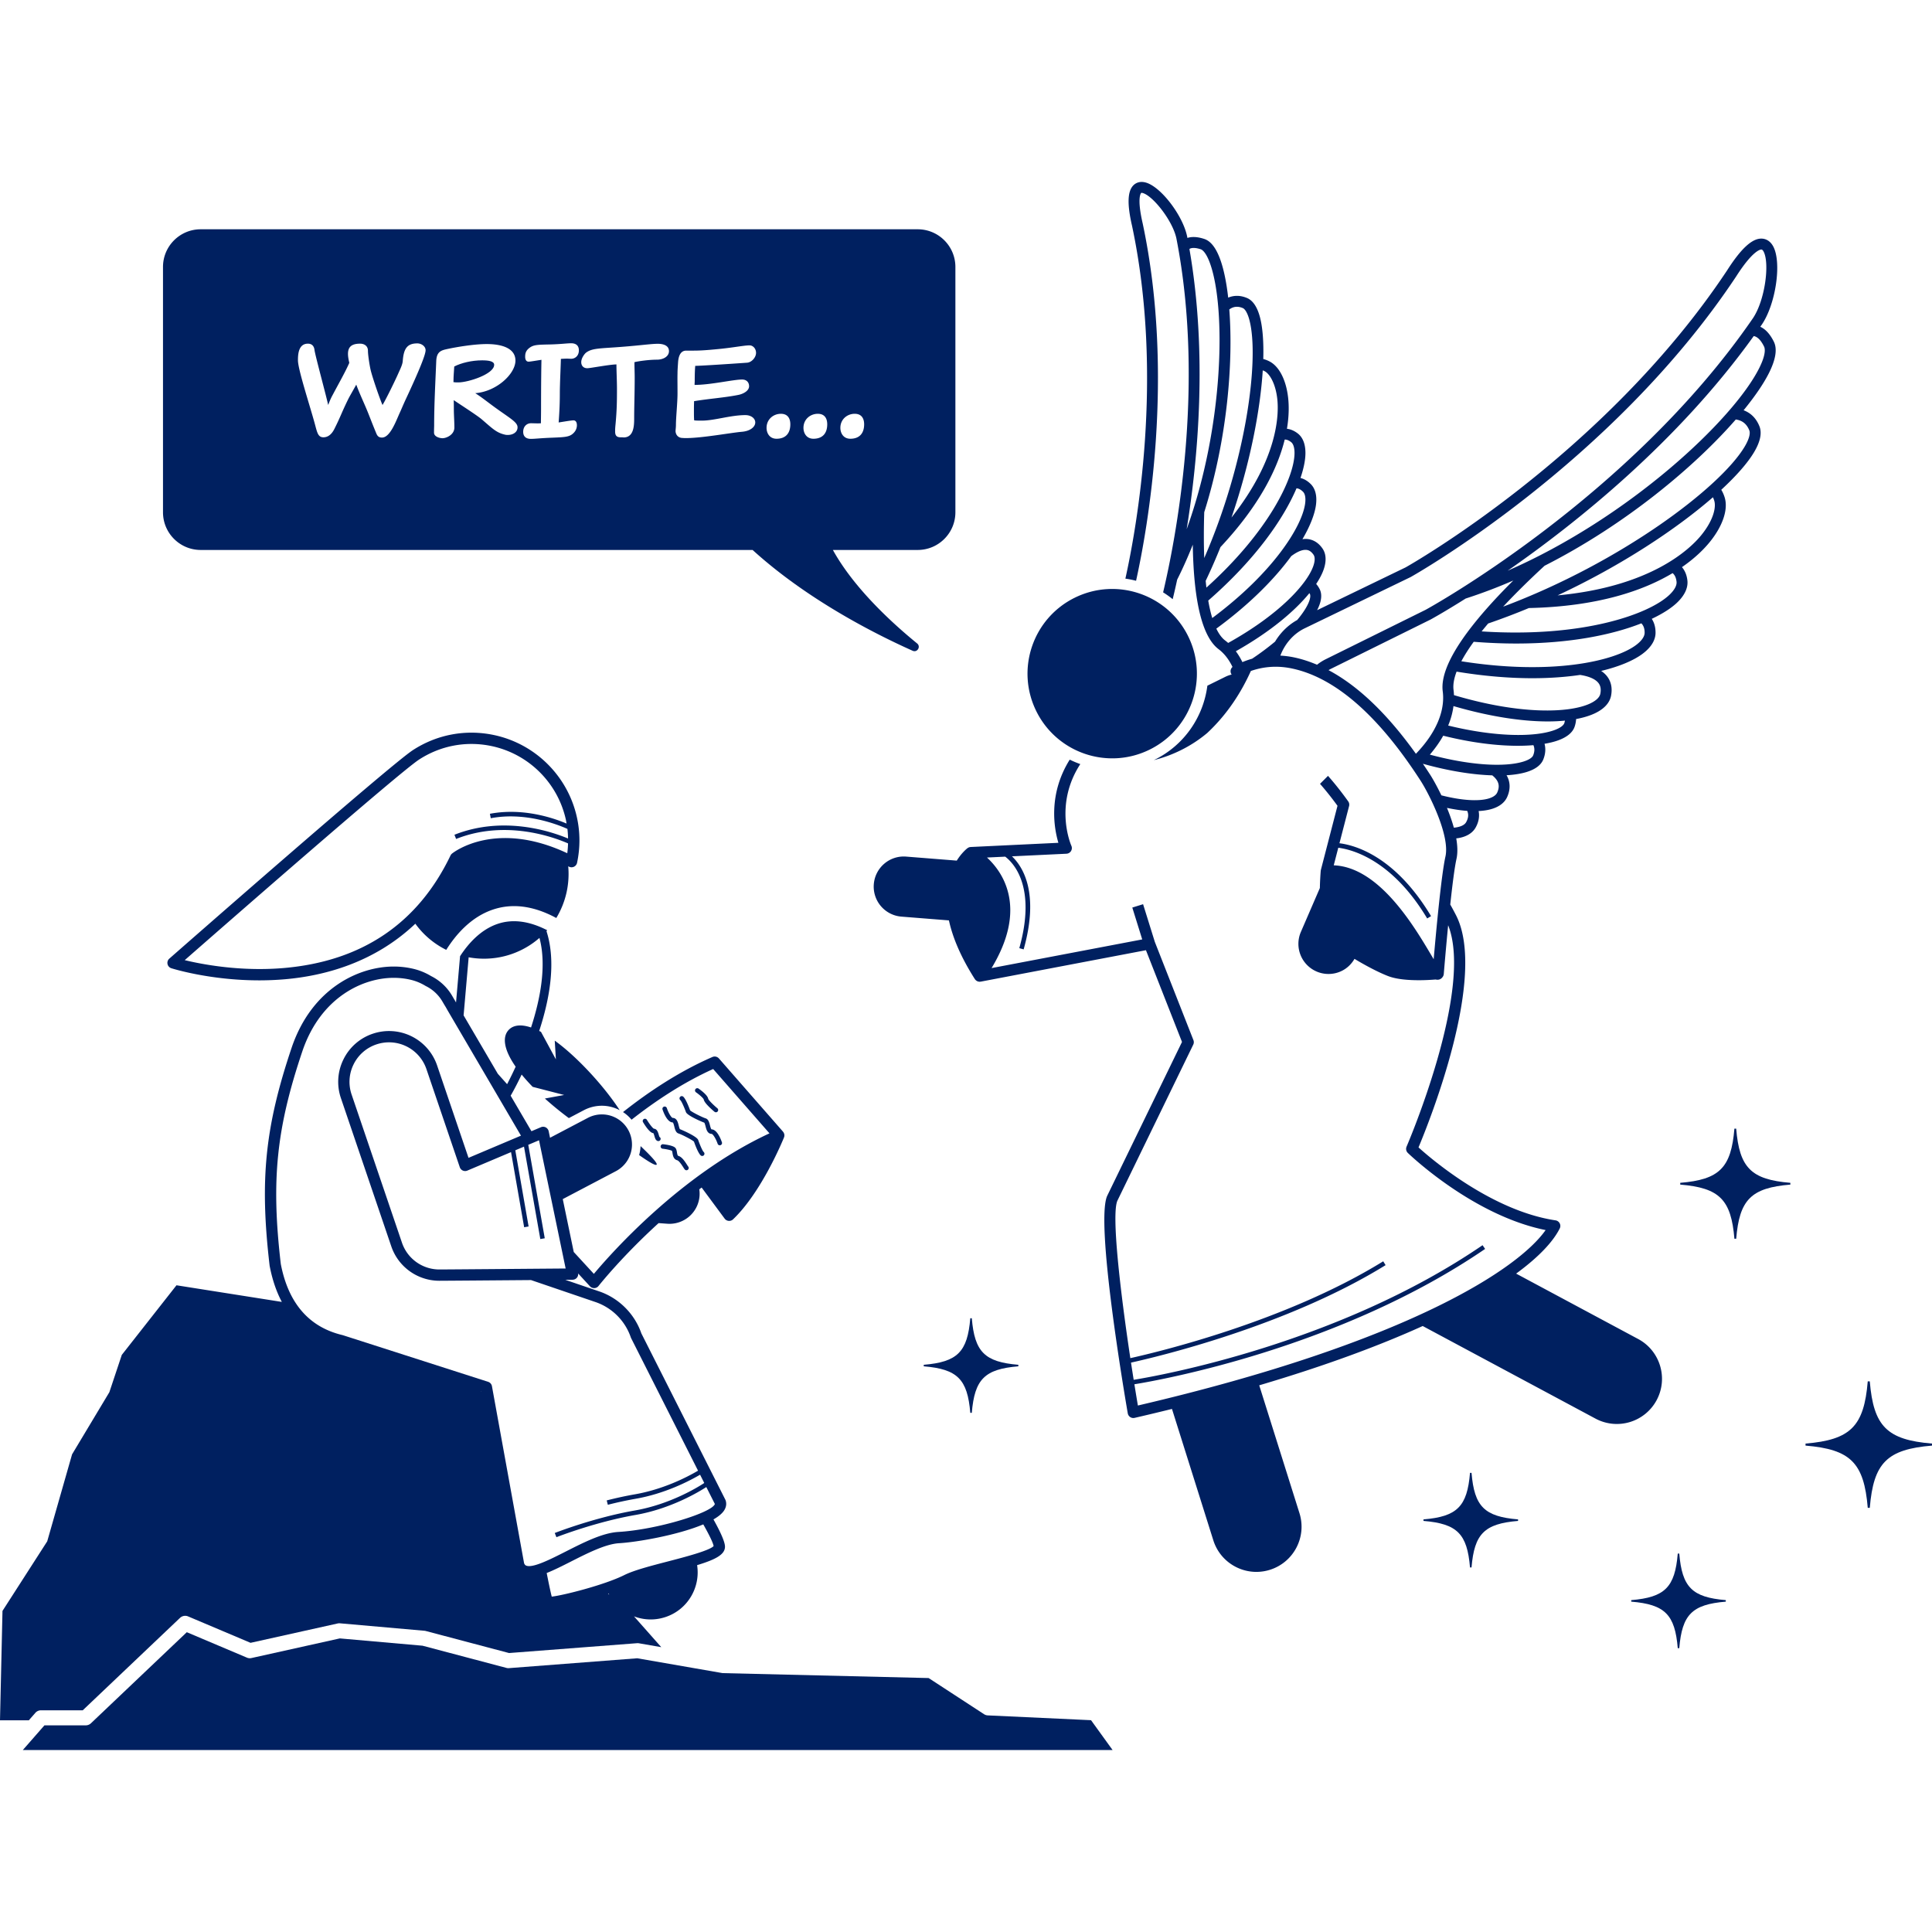 <svg xmlns="http://www.w3.org/2000/svg" version="1.1" xmlns:xlink="http://www.w3.org/1999/xlink" width="50" height="50" x="0" y="0" viewBox="0 0 513.38 416.686" style="enable-background:new 0 0 512 512" xml:space="preserve" class=""><g><path d="M440.21 323.705c3.13-5.842.933-13.115-4.909-16.245l-32.428-17.376c6.075-4.447 9.853-8.53 11.588-12a1.5 1.5 0 0 0-1.119-2.154c-16.88-2.532-32.811-16.134-36.41-19.38 2.863-6.824 18.32-45.314 9.982-61.672a75.914 75.914 0 0 0-1.544-2.866c.542-5.066 1.133-9.799 1.648-12.102.361-1.615.282-3.503-.056-5.483.151-.019.31-.03.455-.053 2.826-.455 4.11-1.78 4.69-2.812.823-1.46 1.086-2.96.8-4.395 1.148-.058 2.182-.206 3.091-.44 2.825-.729 4.003-2.19 4.494-3.29.874-1.954.86-3.881-.04-5.573-.038-.072-.09-.137-.13-.208 2.074-.121 3.866-.409 5.311-.852 2.37-.728 3.873-1.86 4.47-3.37.57-1.442.669-2.847.317-4.139 1.4-.238 2.638-.548 3.67-.928 2.359-.865 3.818-2.09 4.338-3.642.23-.684.35-1.353.383-2.002 1.88-.353 3.533-.846 4.904-1.484 3.14-1.458 4.114-3.347 4.378-4.675.429-2.152-.021-4.051-1.302-5.494a6.882 6.882 0 0 0-1.326-1.135c4.939-1.186 8.631-2.8 10.934-4.498 2.894-2.136 3.513-4.233 3.521-5.616.01-1.644-.429-2.845-1.007-3.728 2.927-1.38 5.186-2.848 6.688-4.27 2.574-2.44 2.934-4.56 2.783-5.91-.183-1.632-.767-2.764-1.449-3.558 3.555-2.45 5.899-4.844 7.34-6.609 3.456-4.227 4.967-8.64 4.044-11.805a8.946 8.946 0 0 0-.934-2.141c4.022-3.716 7.002-7.126 8.687-9.943 1.68-2.808 2.169-5.137 1.456-6.921-.842-2.104-2.26-3.538-4.21-4.267 3.056-3.74 5.37-7.143 6.775-9.968 1.776-3.567 2.202-6.337 1.269-8.232-.994-2.017-2.206-3.342-3.61-3.986.155-.224.313-.445.467-.67 3.634-5.439 5.227-16.188 3.043-20.538-.921-1.837-2.307-2.176-3.051-2.214-2.548-.148-5.527 2.56-9.287 8.452-32.714 49.271-84.972 78.657-85.423 78.91l-23.517 11.373c.11-.212.216-.424.308-.628.906-2.009 1.029-3.686.366-4.986a6.609 6.609 0 0 0-.919-1.358c.907-1.368 1.565-2.634 1.96-3.752 1.013-2.857.42-4.64-.256-5.632-1.377-2.02-3.086-2.513-4.276-2.573-.36-.015-.72.016-1.077.067 2.09-3.567 3.25-6.656 3.58-8.998.438-3.116-.506-4.798-1.376-5.66-.935-.93-1.872-1.399-2.724-1.613.861-2.528 1.286-4.709 1.316-6.432.054-3.102-1.065-4.637-2.013-5.378-1.045-.817-2.032-1.16-2.901-1.26.59-3.53.53-6.318.321-8.214-.516-4.682-2.337-8.286-4.87-9.644a7.867 7.867 0 0 0-1.74-.682c.128-4.597-.169-8.395-.87-11.072-.723-2.757-1.887-4.489-3.459-5.144-1.736-.725-3.413-.75-4.993-.095-.452-3.974-1.133-7.314-1.993-9.8-1.148-3.312-2.58-5.21-4.377-5.8-1.748-.575-3.24-.655-4.467-.265l-.082-.436c-1.15-5.499-6.8-12.944-10.795-14.226-1.766-.569-2.871.12-3.372.58-1.673 1.54-1.819 5-.463 10.868 8.497 40.05 1.251 80.117-1.769 93.75.958.134 1.905.327 2.84.568 3.099-14.03 10.348-54.472 1.76-94.945-1.597-6.913-.454-8.06-.405-8.105.06-.054.273-.034.523.046 2.736.878 7.864 7.38 8.839 12.04 7.768 39.688-.313 80.454-3.53 94.041.882.55 1.731 1.158 2.544 1.817.338-1.387.744-3.132 1.19-5.197a114.996 114.996 0 0 0 4.148-9.29c.18 12.179 1.78 23.94 6.855 27.768 1.532 1.157 2.762 2.77 3.7 4.719-.337.304-.537.75-.513 1.21.019.343.124.6.286.813a7.735 7.735 0 0 0-1.65.587l-4.802 2.37c-1.049 8.2-6.046 15.744-13.997 19.67-.083.041-.167.076-.25.116a35.162 35.162 0 0 0 7.152-2.62 35.067 35.067 0 0 0 7.048-4.584c4.177-3.896 8.326-9.214 11.593-16.462l.07.02-.085-.038c2.63-.916 6.37-1.646 10.988-.662 11.458 2.43 22.952 12.473 34.162 29.846 2.197 3.404 7.837 14.497 6.581 20.115-1.114 4.983-2.51 20.185-3.124 27.288a378.8 378.8 0 0 1-.672-1.13c-4.587-7.733-13.857-23.364-25.888-23.823l1.21-4.672c3.726.476 14.286 3.208 23.623 18.79l1.03-.616c-9.561-15.957-20.215-18.856-24.344-19.368l2.56-9.881c.112-.431.027-.889-.233-1.25-1.883-2.628-3.675-4.863-5.367-6.777l-2.124 2.119a81.438 81.438 0 0 1 4.644 5.838l-4.408 17.01c-.007.027-.005.056-.011.085-.01.055-.027.108-.032.164-.065.779-.19 2.489-.234 4.59l-5.044 11.664a8 8 0 0 0 10.888 10.347c1.38-.682 2.548-1.783 3.358-3.189 3.145 1.901 6.52 3.655 8.985 4.597 2.24.855 5.396 1.079 8.084 1.079 1.906 0 3.56-.112 4.503-.191.148.042.3.063.463.063.046 0 .093-.001.14-.004.535-.034.988-.324 1.277-.773.019-.027.043-.05.06-.077.02-.032.03-.068.046-.101.014-.028.035-.05.048-.08.007-.017.006-.035.013-.052.053-.136.092-.276.104-.42v-.003c.01-.12.501-6.164 1.164-12.969 6.843 17.21-10.862 58.4-11.047 58.825a1.502 1.502 0 0 0 .335 1.678c.728.702 17.45 16.641 36.612 20.495-7.18 10.275-36.606 29.878-108.344 46.622a643.785 643.785 0 0 1-.93-5.646c6.913-1.12 54.678-9.625 93.197-35.965l-.678-.99c-38.324 26.207-85.881 34.664-92.708 35.77-.237-1.493-.475-3.018-.71-4.569 6.922-1.528 41.416-9.69 67.65-25.902l-.63-1.021c-25.989 16.06-60.17 24.179-67.2 25.735-2.694-17.912-5.06-38.282-3.43-41.856l20.148-41.449c.183-.377.2-.813.047-1.204l-10.255-26.094-3.121-10.022-2.866.893 2.638 8.467-40.034 7.617c4.407-7.3 5.896-14.014 4.42-19.993-1.08-4.372-3.534-7.44-5.64-9.386l4.85-.232c2.258 1.726 8.304 8.075 3.741 24.313l1.154.324c4.228-15.04-.218-21.98-3.107-24.723l14.491-.693a1.503 1.503 0 0 0 1.301-2.104c-.208-.474-4.639-10.933 2.368-21.714a25.707 25.707 0 0 1-2.808-1.182c-5.768 9.227-4.172 18.2-3.014 22.1l-23.31 1.115c-.008 0-.015.004-.024.005a1.5 1.5 0 0 0-.44.092c-.018.007-.033.02-.052.029-.11.047-.218.1-.316.174l-.037.03h-.002c-.264.206-1.549 1.261-2.822 3.287l-13.438-1.067c-4.404-.355-8.258 2.937-8.607 7.342a8 8 0 0 0 7.342 8.607l12.62 1.002c.949 4.368 3.034 9.549 6.893 15.61.02.03.048.054.07.083.017.023.026.05.045.072.017.02.04.034.059.054.051.055.106.104.164.15.043.035.085.068.131.097.061.039.125.07.191.099.05.022.1.046.152.062.07.023.142.035.214.047.054.008.105.02.16.023.016 0 .032.007.049.007h.031c.057 0 .112-.014.168-.02.038-.005.075 0 .112-.006l43.916-8.356 9.58 24.376-19.875 40.89c-3.183 6.978 4.57 52.617 5.464 57.798a1.499 1.499 0 0 0 1.817 1.207 638.356 638.356 0 0 0 9.928-2.376l10.985 34.901c1.612 5.123 6.342 8.401 11.443 8.4 1.193 0 2.407-.18 3.606-.556 6.322-1.99 9.834-8.728 7.844-15.049l-10.692-33.971c17.564-5.192 31.941-10.542 43.44-15.757l45.918 24.605a11.998 11.998 0 0 0 16.245-4.909zm-60.18-166.191a145.843 145.843 0 0 0-1.93-2.908c6.946 1.94 13.274 2.919 18.43 3.077.579.462 1.06.974 1.362 1.542.484.912.47 1.873-.047 3.029-.419.935-1.629 1.422-2.571 1.665-2.512.647-6.72.487-12.264-.925-1.204-2.503-2.356-4.514-2.98-5.48zm-27.005-27.786c.18-.104.357-.215.544-.307l26.583-13.15c.136-.074 3.63-1.987 9.316-5.573a136.285 136.285 0 0 0 12.651-4.791c-10.501 10.446-19.723 21.962-18.748 29.465.68 5.246-1.853 11.124-7.13 16.58-7.587-10.603-15.356-18.046-23.216-22.224zm-27.472-7.886c-.912-.69-1.684-1.774-2.345-3.145 9.107-6.68 15.619-13.396 19.913-19.269 1.214-.91 2.588-1.667 3.77-1.667.045 0 .09 0 .134.003.502.025 1.257.19 2.021 1.31.422.618.394 1.695-.08 3.03-1.682 4.747-9.008 12.835-22.61 20.395-.26-.23-.527-.45-.803-.657zm-5.556-34.09c6.178-19.602 7.739-39.886 6.658-53.875.206-.147.416-.281.637-.386.909-.432 1.872-.426 2.945.022.655.273 1.316 1.47 1.77 3.204 2.689 10.256-.812 37.538-12.01 63.22-.146-3.95-.126-8.1 0-12.185zm-3.939-69.95c.789-.473 2.056-.224 3.026.093.307.102 1.397.688 2.543 3.997 4.156 12 3.586 42.981-6.3 70.386 3.023-18.667 5.571-46.627.732-74.475zm23.353 39.895c.428 3.874.345 15.62-12.176 31.479 4.959-14.412 7.642-28.48 8.31-39.105.17.07.338.129.51.22 1.342.72 2.901 3.29 3.356 7.406zm-15.1 39.33c10.69-11.405 15.267-21.243 17.07-28.575.427-.01.989.123 1.704.684.607.474.927 1.556.902 3.045-.11 6.376-6.743 20.594-23.416 35.615-.069-.591-.132-1.19-.189-1.802a155.002 155.002 0 0 0 3.929-8.966zm20.203-15.616c.454.03 1.04.228 1.737.922.564.56.758 1.695.546 3.198-.843 5.988-8.328 18.166-24.669 30.347-.423-1.389-.776-2.945-1.067-4.636 12.674-11.053 20.03-21.794 23.453-29.83zm3.424 27.853c.046.077.092.148.136.235.086.168.31.846-.426 2.477-.595 1.318-1.597 2.82-2.949 4.427-2.405 1.336-4.43 3.324-5.88 5.741a72.997 72.997 0 0 1-6.101 4.546c-.971.277-1.834.59-2.587.9a17.22 17.22 0 0 0-1.742-2.884c9.316-5.256 15.747-10.78 19.55-15.443zm120.123-91.307c.203.01.408.218.61.618 1.578 3.148.365 12.795-2.853 17.611-32.875 47.857-86.509 77.243-87 77.51l-26.534 13.125c-.82.406-1.593.899-2.31 1.468-1.997-.846-3.998-1.503-6.004-1.929a24.385 24.385 0 0 0-3.748-.495c1.22-3.214 3.538-5.839 6.479-7.26l28.135-13.609c.529-.294 53.388-30.003 86.518-79.901 4.506-7.058 6.537-7.163 6.707-7.138zm-.564 31.452c-6.846 13.756-34.606 39.802-66.874 53.893 18.28-12.69 45.198-34.203 65.383-62.345.988.157 1.914 1.088 2.754 2.793.233.472.575 1.967-1.263 5.66zm-5.222 13.964c1.185.434 2.023 1.297 2.56 2.639.344.862-.112 2.45-1.252 4.356-6.49 10.854-32.846 30.75-64.154 42.486 3.406-3.652 7.187-7.344 11.009-10.869 21.613-10.979 39.973-26.428 50.807-38.864.357.053.703.133 1.03.252zm-6.74 21.38c.483 1.655-.145 5.048-3.504 9.158-2.98 3.645-13.332 13.64-38.137 15.948 16.9-7.888 31.554-17.607 41.272-26.068.143.3.269.616.37.962zm-10.034 21.482c.11.984-.562 2.22-1.895 3.482-5.514 5.224-23.178 11.455-49.898 9.715a96.177 96.177 0 0 1 1.733-2.102 182.179 182.179 0 0 0 10.826-4.105c18.521-.408 30.567-4.726 38.181-9.277.446.366.91 1.006 1.053 2.287zm-8.481 13.568c-.006 1.018-.838 2.19-2.343 3.3-5.787 4.27-22.395 8.057-46.36 4.265.871-1.639 1.981-3.373 3.288-5.176 3.941.312 7.704.462 11.267.462 14.394 0 25.626-2.343 33.278-5.365.58.587.878 1.403.87 2.514zm-11.77 16.194c-.243 1.213-1.633 2.09-2.756 2.612-5.43 2.523-18.405 3.036-36.136-2.24-.02-.46-.054-.917-.113-1.37-.184-1.421.126-3.07.808-4.878 7.408 1.226 14.15 1.75 20.136 1.75 4.71 0 8.947-.325 12.69-.874 1.875.29 3.75.877 4.745 2 .672.758.876 1.74.625 3zm-12.16 9.648c-5.297 1.947-15.82 1.857-28.273-1.197.717-1.731 1.187-3.462 1.408-5.171 9.584 2.79 18.173 4.08 25.067 4.08 1.617 0 3.128-.079 4.549-.218a4.986 4.986 0 0 1-.163.664c-.217.646-1.16 1.318-2.588 1.842zm-5.685 6.724c-.245.62-1.2 1.226-2.622 1.662-4.88 1.497-13.99 1.062-24.831-1.853 1.406-1.65 2.596-3.333 3.55-5.03 7.501 1.876 14.313 2.683 19.855 2.682 1.464 0 2.83-.062 4.107-.169.351.796.347 1.682-.06 2.708zm-17.527 14.755c.006.014.015.028.02.042.392.946.29 1.892-.318 2.974-.485.862-1.694 1.221-2.624 1.37-.2.033-.412.058-.631.078-.491-1.78-1.13-3.566-1.828-5.26 1.939.409 3.748.682 5.38.796zM130.85 193.397c5.246-1.814 10.947-1.068 16.97 2.191a22.59 22.59 0 0 0 3.171-13.74c.065.034.128.063.193.096a1.501 1.501 0 0 0 2.156-1.022c.85-4.015.84-8.069-.032-12.047-2.401-10.977-11.054-19.574-22.043-21.903-7.48-1.585-15.136-.163-21.547 4.005-6.097 3.965-62.333 53.307-64.723 55.406a1.498 1.498 0 0 0 .536 2.556c.48.153 10.338 3.218 23.354 3.218a79.25 79.25 0 0 0 6.698-.28c10.627-.902 23.884-4.423 34.782-14.772a22.367 22.367 0 0 0 8.212 6.95c2.477-3.954 6.48-8.659 12.272-10.658zm-81.766 13.39c10.53-9.226 57-49.868 62.269-53.294 5.741-3.732 12.59-5.007 19.291-3.586 9.837 2.085 17.583 9.781 19.734 19.61.071.323.111.648.17.973-3.5-1.486-11.603-4.255-20.364-2.596l.225 1.18c8.985-1.707 17.505 1.559 20.368 2.835.104.85.153 1.702.17 2.556-4.59-1.92-17.234-6.139-30.19-.997l.443 1.115c13.04-5.175 25.784-.543 29.743 1.183a25.568 25.568 0 0 1-.204 2.614c-19.004-8.93-30.137-.304-30.615.08a1.5 1.5 0 0 0-.415.522c-8.66 18.052-23.56 28.112-44.286 29.899-11.496.99-21.699-.972-26.339-2.094z" fill="#002060" opacity="1" data-original="#000000" class=""></path><path d="M10.899 406.118H21.99l25.842-24.552a1.995 1.995 0 0 1 2.157-.391l16.586 7.017 23.156-5.145c.199-.045.405-.059.61-.04l22.457 1.981c.113.01.226.03.336.059l22.132 5.857 34.01-2.615c.167-.013.334-.005.497.023l5.942 1.033-7.244-8.187c1.4.531 2.897.821 4.426.821 1.327 0 2.678-.213 4.005-.662 5.85-1.978 9.262-7.865 8.335-13.767 4.925-1.494 7.462-2.833 7.408-4.967-.034-1.332-1.34-4.096-3.059-7.185 1.262-.728 2.237-1.501 2.785-2.316.755-1.121.657-2.112.443-2.747a1.382 1.382 0 0 0-.082-.195l-22.304-44.166c-1.8-5.217-5.983-9.387-11.207-11.168l-9.032-3.08c1.084-.01 1.792-.015 1.97-.016.449-.004.873-.208 1.154-.558.253-.313.359-.714.314-1.111l3.139 3.413a1.5 1.5 0 0 0 1.105.484h.06a1.5 1.5 0 0 0 1.12-.575c.112-.142 6.168-7.794 15.958-16.699l2.326.167a8.001 8.001 0 0 0 8.552-7.407 8.01 8.01 0 0 0-.069-1.738c.21-.157.416-.316.627-.473l6.11 8.256a1.501 1.501 0 0 0 2.241.191c7.632-7.294 13.29-21.163 13.528-21.75.02-.05.029-.1.043-.15.009-.029.023-.054.03-.083.002-.01 0-.018.003-.027.045-.218.04-.437-.01-.645-.008-.033-.02-.065-.03-.098a1.485 1.485 0 0 0-.136-.31 1.482 1.482 0 0 0-.121-.177c-.015-.019-.025-.041-.041-.06l-17.026-19.45a1.502 1.502 0 0 0-1.727-.387c-8.705 3.788-16.768 9.102-23.757 14.638.85.554 1.61 1.236 2.27 2.025 6.438-5.06 13.78-9.901 21.684-13.47l14.963 17.096c-23.52 10.891-42.036 31.816-46.664 37.34l-5.346-5.814-2.918-14.055 14.117-7.423a8 8 0 0 0-7.446-14.162l-10.055 5.287-.359-1.731a1.489 1.489 0 0 0-.243-.551 1.495 1.495 0 0 0-.53-.472 1.504 1.504 0 0 0-1.28-.054l-2.526 1.068-5.527-9.438.289-.504c.16-.28 1.231-2.174 2.633-5.117a49.456 49.456 0 0 0 2.935 3.27l8.356 2.16-5.117.942a87.498 87.498 0 0 0 6.368 5.2l3.986-2.096a10.316 10.316 0 0 1 4.785-1.186c1.689 0 3.3.429 4.74 1.175-2.901-4.46-7.324-9.7-11.905-14.002-1.92-1.804-3.7-3.277-5.352-4.48l.306 4.99-3.964-7.322c-.164-.088-.315-.15-.475-.23 2.738-8.339 4.597-18.35 1.933-26.536.069-.075.133-.154.2-.23-4.809-2.477-9.259-3.042-13.258-1.662-4.5 1.553-7.771 5.275-9.902 8.562l-1.07 12.29c-.175-.308-.347-.622-.532-.91l-.503-.861a13.442 13.442 0 0 0-5.618-5.253 16.384 16.384 0 0 0-4.48-1.865 22.495 22.495 0 0 0-5.445-.655c-9.084 0-21.617 5.598-27.044 21.383-7.133 21.147-8.575 35.219-5.935 57.913l.018.152c.005.039.01.077.018.116l.029.146c.692 3.563 1.764 6.696 3.203 9.405l-27.993-4.42-14.532 18.496-3.303 9.908-9.908 16.514-6.606 23.119L.66 379.714 0 408.778h7.663l1.73-1.977c.38-.434.93-.683 1.506-.683zm63.706-118.682c-2.582-22.188-1.174-35.943 5.794-56.6 4.91-14.281 16.107-19.349 24.204-19.349 1.629 0 3.217.19 4.719.565 1.292.322 2.539.844 3.707 1.553.038.024.076.044.115.064a10.45 10.45 0 0 1 4.413 4.106l.532.907c.276.435.522.856.779 1.332l19.567 33.41-13.938 5.895-8.34-24.536a13.494 13.494 0 0 0-17.125-8.437 13.41 13.41 0 0 0-7.767 6.815 13.414 13.414 0 0 0-.67 10.31l13.376 39.357a13.479 13.479 0 0 0 7.78 8.196c1.6.637 3.282.96 5.001.96 1.212 0 14.414-.104 24.357-.184l17.144 5.845a15.095 15.095 0 0 1 9.37 9.392c.022.067.05.133.082.195l17.783 35.216c-2.997 1.759-9.234 4.968-16.82 6.29-2.35.41-4.855.951-7.45 1.612l.296 1.163a99.249 99.249 0 0 1 7.36-1.593c7.688-1.34 14.04-4.581 17.155-6.401l1.112 2.201c-1.447.957-8.898 5.643-18.472 7.311-10.835 1.888-21.153 5.937-21.256 5.978l.441 1.116c.102-.04 10.31-4.046 21.02-5.912 9.514-1.658 17.001-6.235 18.811-7.415l2.272 4.498c-.652 2.256-15.163 6.81-25.652 7.434-4.199.25-9.16 2.765-13.958 5.197-4.119 2.09-8.787 4.46-10.521 3.751-.186-.076-.396-.214-.565-.656l-8.538-47.025a1.502 1.502 0 0 0-1.018-1.161l-38.574-12.381a1.44 1.44 0 0 0-.112-.032c-8.854-2.096-14.367-8.42-16.386-18.801zm75.702 1.289c-7.02.057-31.907.26-33.555.26-1.338 0-2.646-.252-3.89-.748a10.485 10.485 0 0 1-6.051-6.374l-13.377-39.357a10.431 10.431 0 0 1 .522-8.019 10.429 10.429 0 0 1 6.041-5.302 10.497 10.497 0 0 1 13.32 6.563l8.86 26.063a1.5 1.5 0 0 0 2.003.9l11.615-4.914 3.486 19.966 1.181-.207-3.533-20.238 2.311-.978 4.335 24.561 1.181-.209-4.382-24.832 2.859-1.209zm-22.375 32.693.009.048c-.05-.03-.1-.063-.148-.093zm33.796 53.652c.053.105.101.213.156.316l-.31-.263.154-.053zm15.776-8.51c-4.656 1.21-9.054 2.352-11.631 3.637-5.27 2.627-16.159 5.379-19.261 5.719-.302-1.165-.776-3.412-1.34-6.275 1.964-.779 4.127-1.87 6.432-3.038 4.313-2.187 9.203-4.666 12.779-4.879 4.973-.295 15.647-2.173 22.4-5.006 1.535 2.718 2.592 4.86 2.746 5.763-1.1 1.213-7.71 2.931-12.125 4.078zm-36.653-163.793c.89-.579 1.72-1.213 2.5-1.89 1.945 7.315.235 16.221-2.237 23.804-2.73-.923-4.745-.629-5.948.652-1.72 1.832-1.343 5.182 1.856 9.764a99.053 99.053 0 0 1-2.271 4.647l-2.472-2.765-9.088-15.516 1.343-15.433c5.46 1 11.296.001 16.317-3.263z" fill="#002060" opacity="1" data-original="#000000" class=""></path><path d="M170.216 256.197a10.355 10.355 0 0 1-.384 2.388c2.23 1.575 4.282 2.867 4.636 2.56.403-.35-1.846-2.667-4.252-4.948zM187.003 243.817c.144.908 2.041 2.58 2.851 3.256a.599.599 0 1 0 .77-.92c-1.207-1.01-2.346-2.192-2.435-2.523-.148-.937-1.84-2.208-2.56-2.711a.6.6 0 1 0-.688.984c1.022.715 1.987 1.612 2.062 1.914zM178.74 249.91c.17.006.36.774.44 1.103.185.752.395 1.607 1.134 1.841.898.286 3.669 1.722 4.096 2.164.16.468 1.105 3.128 1.83 3.685a.57.57 0 0 0 .351.121c.175 0 .347-.08.468-.227a.614.614 0 0 0-.085-.843c-.322-.28-1.134-2.233-1.45-3.185-.318-.948-4.434-2.726-4.828-2.85-.131-.098-.273-.68-.35-.994-.206-.834-.487-1.976-1.563-2.014-.378-.014-1.154-1.298-1.598-2.643a.601.601 0 0 0-1.14.375c.263.8 1.235 3.415 2.695 3.467zM182.269 247.162c.327.944 4.46 2.683 4.856 2.802.132.096.28.677.36.99.215.832.507 1.97 1.583 1.999.378.01 1.168 1.286 1.625 2.627a.6.6 0 0 0 1.137-.387c-.272-.798-1.27-3.402-2.73-3.44-.17-.004-.367-.77-.451-1.097-.194-.752-.411-1.604-1.152-1.831-.902-.277-3.688-1.685-4.118-2.124-.166-.464-1.14-3.118-1.868-3.666-.257-.194-.613-.14-.816.114s-.155.632.092.842c.324.275 1.155 2.22 1.482 3.171zM173.593 252.749c.104.088.23.53.298.766.154.533.298 1.037.727 1.274a.653.653 0 0 0 .317.081c.213 0 .421-.1.527-.292.162-.29.086-.633-.204-.793-.064-.081-.154-.394-.213-.6-.188-.655-.445-1.55-1.271-1.605-.313-.106-1.188-1.207-1.873-2.357a.6.6 0 0 0-1.031.614c.635 1.067 1.841 2.867 2.723 2.912zM176.08 256.897c1.112.127 2.276.4 2.478.57.058.08.11.391.143.597.106.647.266 1.624 1.249 1.898.511.142 1.282 1.352 1.611 1.869.216.339.324.507.437.619.114.114.26.17.408.17s.297-.056.415-.166a.613.613 0 0 0 .034-.843c-.063-.072-.157-.23-.282-.425-.681-1.07-1.42-2.135-2.302-2.38-.208-.058-.287-.336-.386-.936-.071-.432-.144-.878-.428-1.196-.515-.582-2.252-.857-3.243-.968a.596.596 0 0 0-.663.528c-.038.33.2.626.529.663zM262.476 407.474a1.996 1.996 0 0 1-1-.324l-14.716-9.597-54.588-1.308a2.003 2.003 0 0 1-.295-.028l-22.543-3.92-34.098 2.622a2.03 2.03 0 0 1-.665-.06l-22.294-5.901-21.98-1.94-23.478 5.217c-.404.092-.83.053-1.213-.11l-15.968-6.756-25.471 24.2c-.372.352-.865.549-1.378.549H11.807l-5.748 6.568h289.589l-5.733-7.936zM305.503 150.835c11.142-5.501 15.715-18.994 10.213-30.136s-18.995-15.714-30.136-10.213c-11.143 5.502-15.715 18.994-10.213 30.136 5.502 11.143 18.993 15.716 30.136 10.213zM253.872 87.771V22.597c0-5.533-4.486-10.018-10.019-10.018H53.33c-5.533 0-10.018 4.485-10.018 10.018v65.174c0 5.533 4.485 10.019 10.018 10.019h146.653c14.426 13.118 32.303 22.214 42.536 26.789 1.227.549 2.23-1.094 1.189-1.943-6.79-5.536-16.83-14.77-22.389-24.846h22.534c5.533 0 10.019-4.486 10.019-10.019zm-36.569-26.163c1.92 0 2.513 1.36 2.513 2.792 0 2.443-1.292 3.838-3.664 3.838-1.885 0-2.652-1.535-2.652-2.896 0-2.303 1.85-3.734 3.803-3.734zm-9.806 0c1.918 0 2.512 1.36 2.512 2.792 0 2.443-1.292 3.838-3.664 3.838-1.885 0-2.652-1.535-2.652-2.896 0-2.303 1.85-3.734 3.804-3.734zm-99.812-3.56c-.594 1.292-1.047 2.409-1.5 3.385-.943 2.06-2.514 6.492-4.677 6.492-.977 0-1.292-.524-1.605-1.326-1.326-3.211-1.85-4.711-2.582-6.421-.594-1.431-1.92-4.293-2.652-6.317-.978 1.78-1.71 3.001-2.13 3.84-1.849 3.768-2.024 4.64-3.699 7.955-.872 1.745-1.989 2.198-2.896 2.198-1.535 0-1.675-1.395-2.408-4.012-1.396-5.026-4.362-14.099-4.362-16.437 0-1.43.07-4.431 2.652-4.431.908 0 1.605.488 1.745 1.674.175 1.431 3.21 12.529 3.63 14.622.278-.663.557-1.5 1.186-2.652 1.815-3.42 3.42-6.212 4.432-8.55-.21-.872-.35-1.71-.35-2.373 0-1.745.838-2.721 3.211-2.721 1.187 0 2.094.663 2.094 1.883 0 1.082.384 3.595.663 4.886.454 2.094 2.722 8.55 3.211 9.527 1.012-1.675 3.454-6.7 4.152-8.305.628-1.397 1.152-2.444 1.222-3.385.244-3.35 1.22-4.677 3.873-4.677 1.082 0 2.198.768 2.198 1.815 0 1.117-1.5 4.99-5.408 13.33zm27.291 9.178c-.244 0-.523 0-.767-.069-2.304-.523-3.28-1.57-6.248-4.118-1.151-.978-5.27-3.629-7.397-5.06.034 1.117.034 1.78.034 2.408 0 1.57.14 3.175.14 4.885 0 1.885-2.094 2.826-3.14 2.826-.804 0-2.268-.417-2.268-1.464 0-1.153.034-1.536.034-1.92 0-5.583.314-11.167.558-17.134.105-2.478 1.291-2.827 2.897-3.176 2.582-.558 7.188-1.326 10.539-1.326 3.733 0 7.607.977 7.607 4.396 0 3.526-5.025 8.237-10.678 8.656 1.71 1.08 3.56 2.582 5.409 3.908 3.908 2.826 5.828 3.804 5.828 5.164 0 1.326-1.257 2.024-2.548 2.024zm17.415-3.873c.628 0 .907.558.907 1.291 0 1.187-.698 1.884-.907 2.094-1.047 1.047-2.304 1.082-5.653 1.22-2.966.106-4.572.315-5.654.315-.454 0-2.058-.035-2.058-1.884 0-1.431.976-2.268 2.058-2.268.594 0 1.152.034 1.746.034.279 0 .592 0 .907-.034 0-1.047.035-2.408.035-3.804 0-6.944.07-11.377.104-13.052-1.64.245-2.931.489-3.42.489-.627 0-.907-.558-.907-1.291 0-.838.14-1.57 1.047-2.303 1.152-.907 2.163-.907 5.514-.977 2.896-.07 4.536-.315 5.653-.315.453 0 2.059.035 2.059 1.885 0 1.43-.978 2.233-2.059 2.233-.35 0-.733-.035-1.117-.035-.453 0-1.151.035-1.605.07-.035 1.885-.279 6.63-.279 9.143 0 2.2-.07 4.397-.314 7.747 1.78-.28 3.384-.558 3.943-.558zm22.16-16.123c-2.093 0-4.884.384-5.966.663 0 1.187.069 2.932.069 4.048 0 4.05-.14 7.747-.14 10.923 0 1.92-.104 4.99-2.757 5.026-.313 0 .036-.036-.837-.036-1.081 0-1.465-.488-1.465-1.535 0-.628 0-.838.104-1.885.349-3.699.384-6.07.384-9.457 0-2.058-.14-4.71-.14-6.49-1.954.034-6.944 1.012-7.747 1.012-1.082 0-1.605-.733-1.605-1.606 0-1.186 1.013-2.338 1.257-2.512 1.57-1.221 3.664-1.117 9.177-1.536 5.445-.418 8.131-.837 9.911-.837 1.117 0 2.966.279 2.966 1.955 0 1.43-1.535 2.267-3.21 2.267zm6.842 20.8c-1.047 0-1.78-.664-1.885-1.746 0-.488.105-.942.105-1.744 0-1.955.419-5.863.419-8.34 0-2.722-.036-4.084 0-5.27 0-.453 0-.872.14-2.862.069-1.29.418-3.245 2.162-3.245h1.92c1.954 0 3.804-.14 6.63-.419 2.932-.279 5.13-.663 7.155-.907.383-.035.767-.07 1.15-.07.874 0 1.71.838 1.71 1.99 0 1.22-1.186 2.547-2.407 2.616-5.374.384-12.528.838-13.75.838-.104 1.012-.139 2.722-.139 3.908 0 .699-.035.455-.035 1.152 4.293 0 10.26-1.43 12.633-1.43 1.186 0 1.85.767 1.85 1.78 0 1.255-1.606 2.058-2.827 2.302-3.595.734-7.887 1.012-11.795 1.675 0 .594-.035.698-.035 2.652 0 .768 0 1.85.07 2.444.489.069 1.326.069 2.059.069 3.314 0 7.607-1.466 11.55-1.466 1.467 0 2.618.838 2.618 1.954 0 1.187-1.361 2.304-3.56 2.478-2.861.245-10.574 1.676-14.866 1.676-.28 0-.488 0-.872-.036zm44.566.208c-1.885 0-2.653-1.535-2.653-2.896 0-2.303 1.85-3.734 3.804-3.734 1.919 0 2.513 1.36 2.513 2.792 0 2.443-1.292 3.838-3.664 3.838z" fill="#002060" opacity="1" data-original="#000000" class=""></path><path d="M131.312 48.592c0-.943-1.397-1.187-3.21-1.187-2.758 0-5.584.698-7.398 1.64-.106 2.164-.175 1.85-.21 4.153.523.07.698.07 1.326.07 2.582 0 9.492-2.199 9.492-4.676zM391.022 343.028h-.404c-.745 8.947-3.417 11.62-12.365 12.365v.404c8.947.745 11.62 3.417 12.365 12.365h.404c.745-8.948 3.417-11.62 12.365-12.365v-.404c-8.948-.744-11.62-3.417-12.365-12.365zM461.345 251.564h-.47c-.867 10.417-3.978 13.528-14.395 14.395v.47c10.417.867 13.528 3.979 14.396 14.396h.47c.867-10.417 3.978-13.528 14.395-14.395v-.471c-10.417-.867-13.528-3.979-14.396-14.396zM446.224 364.48h-.403c-.745 8.948-3.418 11.62-12.365 12.365v.404c8.947.745 11.62 3.417 12.365 12.365h.403c.745-8.948 3.418-11.62 12.366-12.365v-.404c-8.948-.744-11.62-3.417-12.366-12.365zM496.847 318.713h-.54c-.995 11.963-4.569 15.538-16.532 16.532v.541c11.963.996 15.537 4.57 16.533 16.533h.54c.995-11.964 4.569-15.537 16.532-16.533v-.54c-11.963-.995-15.537-4.57-16.533-16.533zM257.83 327.08h.403c.745-8.947 3.418-11.62 12.365-12.364v-.405c-8.947-.744-11.62-3.417-12.365-12.364h-.403c-.745 8.947-3.418 11.62-12.366 12.364v.405c8.948.744 11.62 3.417 12.366 12.364z" fill="#002060" opacity="1" data-original="#000000" class=""></path></g></svg>